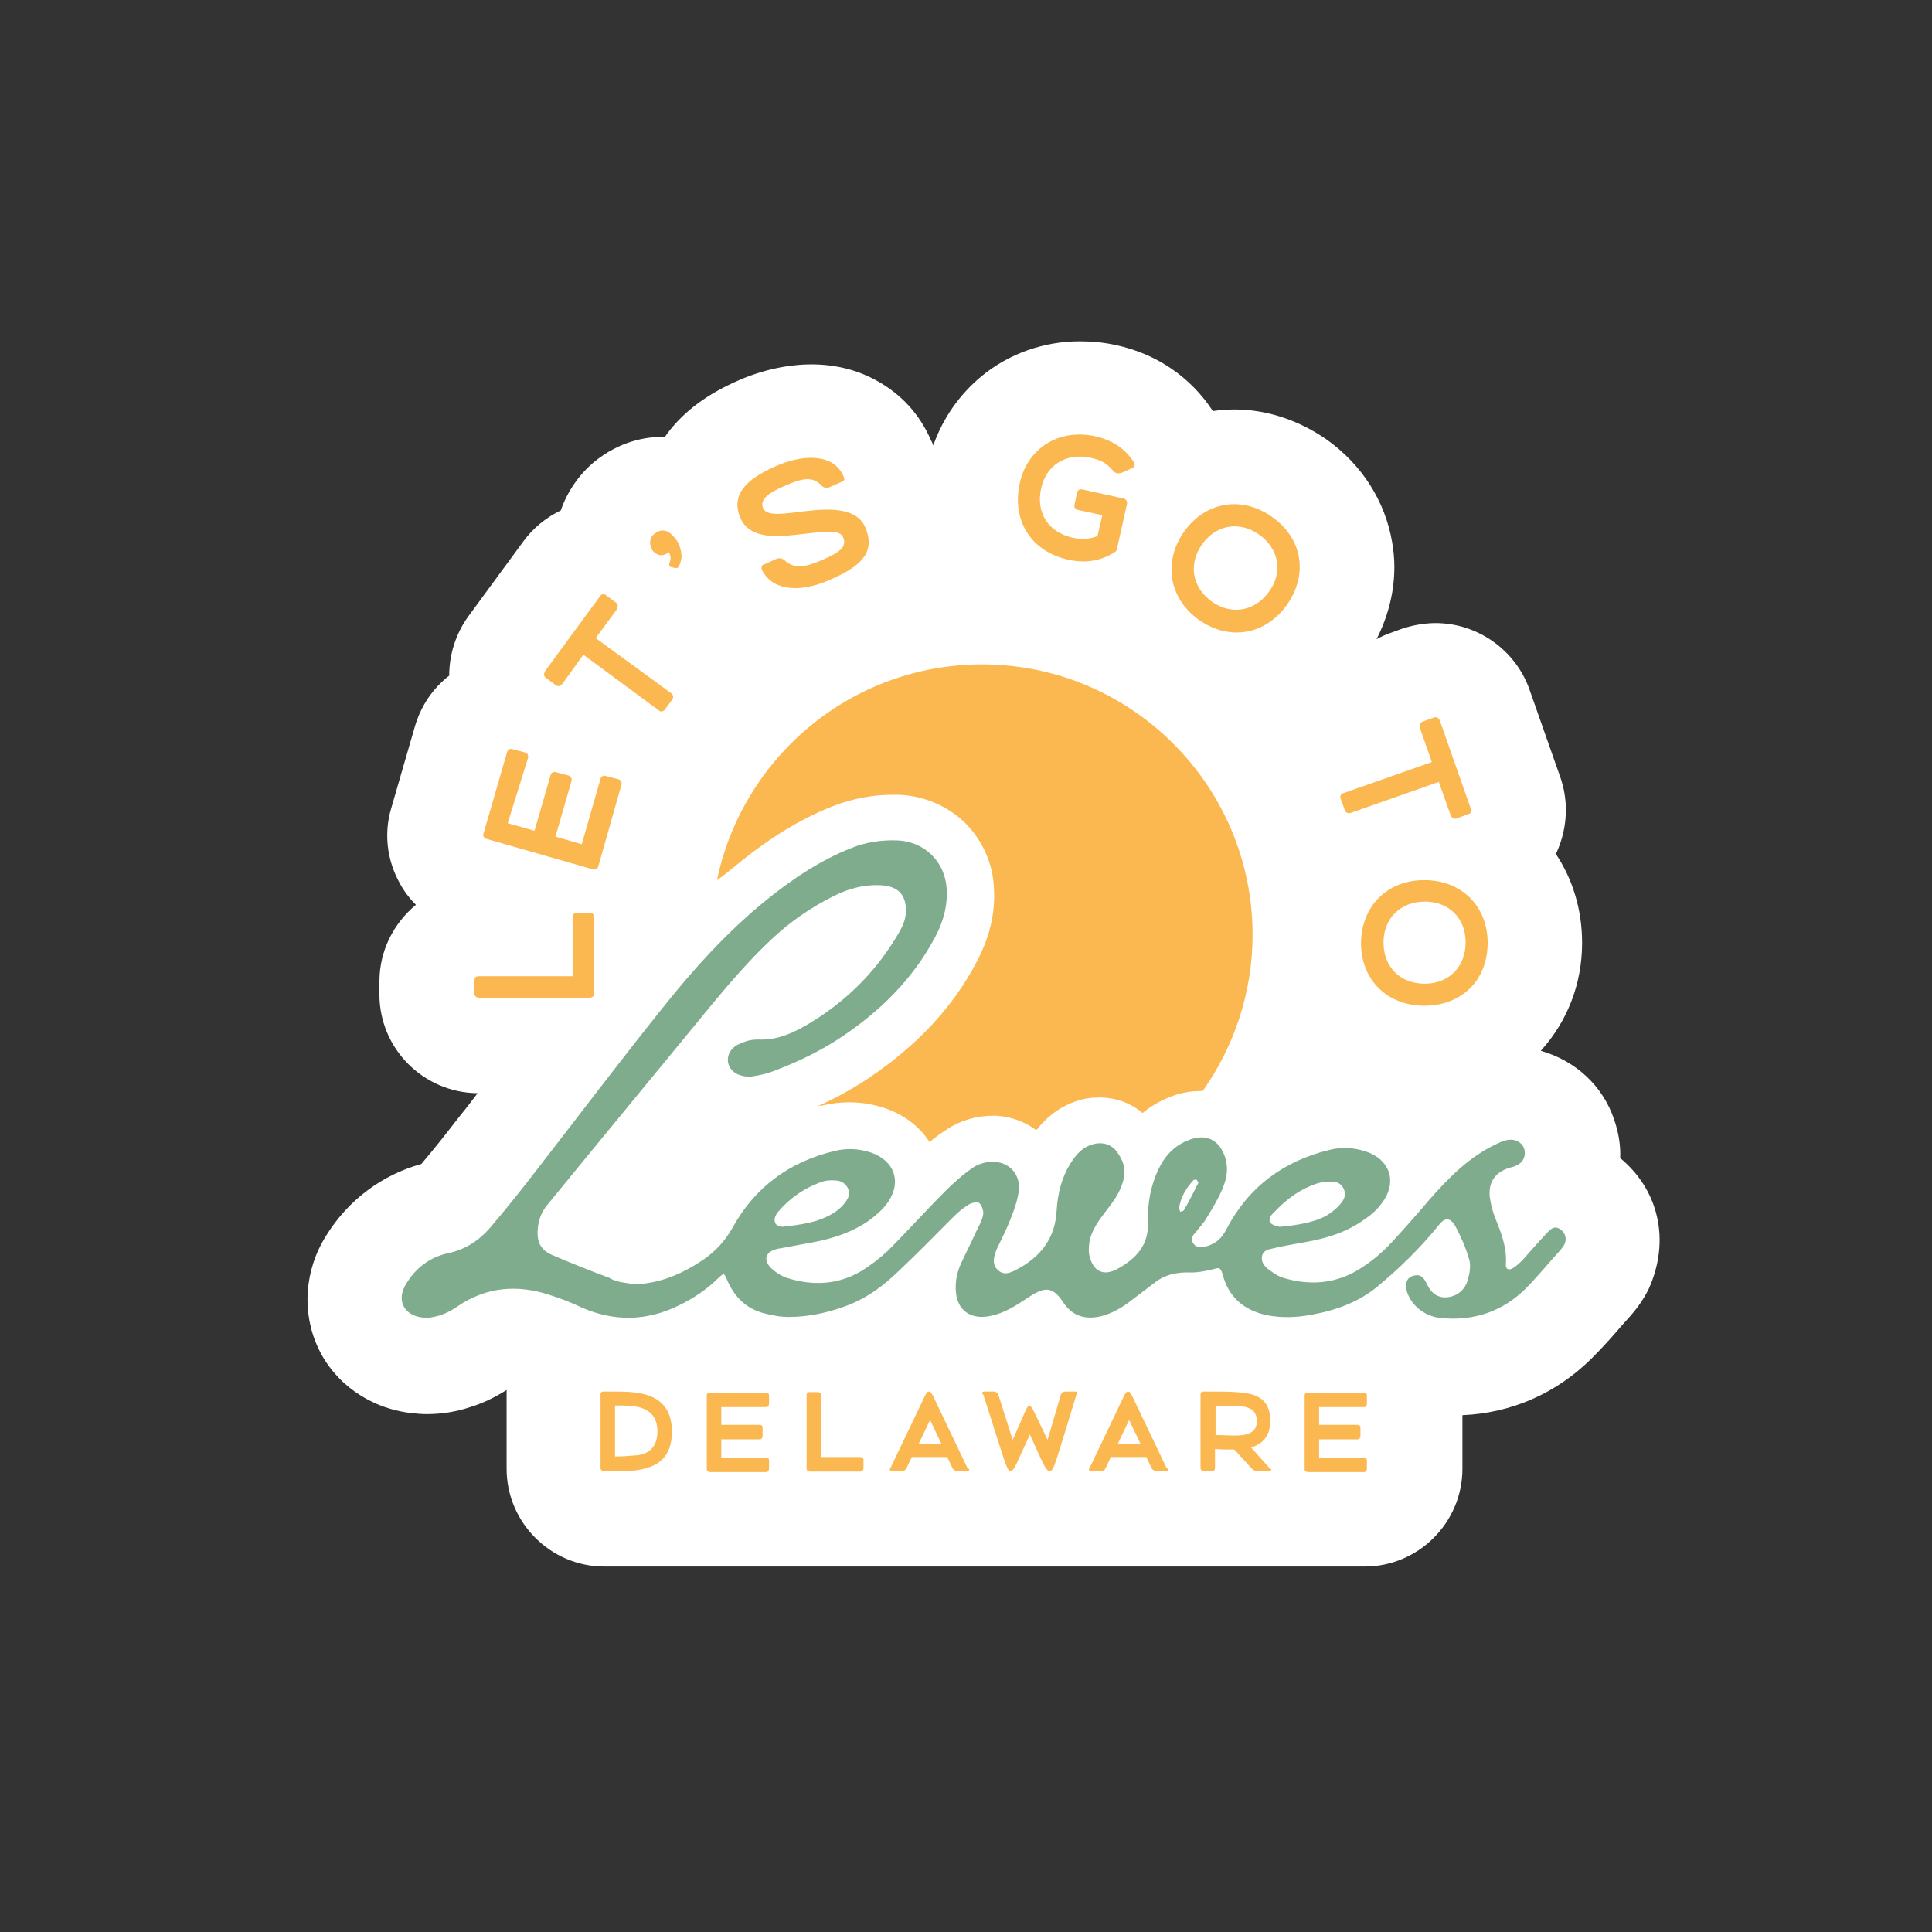 <?xml version="1.0" encoding="utf-8"?>
<!-- Generator: Adobe Illustrator 28.0.0, SVG Export Plug-In . SVG Version: 6.00 Build 0)  -->
<svg version="1.1" id="Layer_1" xmlns="http://www.w3.org/2000/svg" xmlns:xlink="http://www.w3.org/1999/xlink" x="0px" y="0px"
	 viewBox="0 0 360 360" style="enable-background:new 0 0 360 360;" xml:space="preserve">
<rect x="0" y="0" width="360" height="360" fill="#333333" stroke="none"/>
<style type="text/css">
	.st0{fill:#FFFFFF;}
	.st1{fill:#FBB851;}
	.st2{fill:#80AC8E;}
</style>
<g>
	<path class="st0" d="M308.7,226.5c-1-4.2-3.4-7.9-6.8-10.7c0.1-2.3-0.3-4.8-1.1-7.1c-2.1-6.4-7.3-11.1-13.7-12.9
		c4.9-5.4,7.7-12.4,7.7-20.1c0-6.1-1.7-11.8-4.9-16.6c0.3-0.5,0.5-1.1,0.7-1.6c1.5-4.1,1.6-8.6,0.1-12.8l-5.7-16.2
		c-2.6-7.4-9.7-12.4-17.5-12.4c-2.1,0-4.2,0.4-6.1,1l-2.2,0.8c-0.9,0.3-1.8,0.7-2.7,1.2c2.9-5.7,4-12,2.9-18.1
		c-1.3-7.6-5.6-14.4-12.2-19.1c-5.2-3.6-11.1-5.6-17.2-5.6l0,0l0,0l0,0c-1.3,0-2.7,0.1-4,0.3l0,0c-4.1-6.3-10.5-10.7-18.1-12.3
		c-2.2-0.5-4.5-0.7-6.7-0.7c-6.7,0-13.2,2.3-18.3,6.5c-4.1,3.4-7.2,7.8-9,12.9c-0.1-0.3-0.2-0.6-0.4-0.9c-2.1-4.9-5.6-8.7-10.2-11.2
		c-3.6-2-7.7-3-12.1-3c-4.3,0-9,1-13.4,2.9c-6,2.6-10.3,5.8-13.4,9.9c-0.2,0.2-0.3,0.5-0.5,0.7c-0.1,0-0.3,0-0.4,0l0,0l0,0
		c-3.2,0-8,0.8-12.7,4.6c-2.9,2.4-5.1,5.6-6.3,9.1c-2.7,1.3-5.2,3.3-7,5.8l-10.2,13.9c-2.4,3.3-3.6,7.2-3.6,11.1
		c-3.1,2.4-5.3,5.7-6.4,9.5l-4.4,15.2c-1.4,4.7-0.8,9.7,1.6,14c0.8,1.5,1.9,2.9,3,4c-4.1,3.4-6.8,8.5-6.8,14.3v2.4
		c0,10.1,8.2,18.3,18.3,18.4c-1.1,1.4-2.1,2.8-3.2,4.1c-2.7,3.5-5,6.4-7.3,9.1c-7.3,2-13.6,6.7-17.7,13.3c-4.1,6.5-4.6,14.4-1.5,21
		c3.1,6.6,9.6,11.2,17.3,12.1c0.9,0.1,1.9,0.2,2.9,0.2c2.7,0,5.4-0.4,8.1-1.3c2.3-0.7,4.6-1.8,6.8-3.2c0,0.3,0,0.6,0,0.9v13.8
		c0,10,8.2,18.2,18.2,18.2h141.7c10,0,18.2-8.2,18.2-18.2v-10c9.1-0.4,17.4-4,24-10.5c2.1-2.1,4-4.2,5.6-6.1
		c0.6-0.7,1.2-1.3,1.7-1.9c1.4-1.6,2.5-3.2,3.4-5C309.2,235.8,309.8,231,308.7,226.5z"/>
	<g>
		<g>
			<g>
				<path class="st1" d="M125.2,266.8c0,4.9-2.8,6.7-6.9,7.2c-1.1,0.1-2.2,0.1-3.4,0.1h-0.8h-1.6c-0.3,0-0.6-0.2-0.6-0.5v-13.8
					c0-0.3,0.2-0.5,0.5-0.5h1.6c1.6,0,3.1,0,4.5,0.2C122.5,260,125.2,262,125.2,266.8z M122.5,266.7c0-2.8-1.6-4.2-4-4.6
					c-1.1-0.2-2.5-0.2-3.9-0.2v9.5c1.3,0,2.6-0.1,3.7-0.2C120.8,271.1,122.5,269.7,122.5,266.7z"/>
				<path class="st1" d="M134.4,262v3.5h7.2c0.3,0,0.5,0.2,0.5,0.5v1.6c0,0.3-0.2,0.6-0.5,0.6h-7.2v3.4h8.4c0.3,0,0.5,0.2,0.5,0.5
					v1.6c0,0.3-0.2,0.6-0.5,0.6h-10.5c-0.3,0-0.6-0.2-0.6-0.5V260c0-0.3,0.2-0.5,0.5-0.5h10.6c0.3,0,0.5,0.2,0.5,0.5v1.6
					c0,0.3-0.2,0.6-0.5,0.6h-8.4V262z"/>
				<path class="st1" d="M160.9,272v1.6c0,0.3-0.2,0.6-0.5,0.6h-9.5c-0.3,0-0.6-0.2-0.6-0.5v-13.8c0-0.3,0.2-0.5,0.5-0.5h1.6
					c0.3,0,0.6,0.2,0.6,0.5v11.6h7.4C160.7,271.5,160.9,271.7,160.9,272z"/>
				<path class="st1" d="M180.6,273.8c0,0.2-0.1,0.3-0.4,0.3h-1.9c-0.3,0-0.6-0.2-0.8-0.5l-1-2.1h-6.6l-1,2.1
					c-0.1,0.3-0.5,0.5-0.8,0.5h-1.9c-0.2,0-0.4-0.1-0.4-0.3c0-0.1,0-0.1,0.1-0.2l6.4-13.4c0.4-0.8,0.6-0.9,0.8-0.9
					c0.2,0,0.4,0.1,0.8,0.9l6.4,13.4C180.6,273.7,180.6,273.8,180.6,273.8z M175.4,269l-2.1-4.4l-2.1,4.4H175.4z"/>
				<path class="st1" d="M183,259.6c0-0.2,0.1-0.3,0.4-0.3h1.8c0.3,0,0.7,0.2,0.8,0.5l2.7,8.5c2.6-5.8,2.6-6.3,3.1-6.3
					s0.6,0.5,3.4,6.3l2.5-8.5c0.1-0.3,0.5-0.5,0.8-0.5h1.9c0.2,0,0.3,0.1,0.3,0.2c0,0.1,0,0.2-0.1,0.3c-4,13-4.2,14.3-5,14.3
					c-0.8,0-1.3-1.6-3.7-6.8c-2.4,5.2-2.9,6.8-3.6,6.8c-0.7,0-0.9-1.3-5.1-14.3C183,259.8,183,259.7,183,259.6z"/>
				<path class="st1" d="M217.7,273.8c0,0.2-0.1,0.3-0.4,0.3h-1.9c-0.3,0-0.6-0.2-0.8-0.5l-1-2.1H207l-1,2.1
					c-0.1,0.3-0.5,0.5-0.8,0.5h-1.9c-0.2,0-0.4-0.1-0.4-0.3c0-0.1,0-0.1,0.1-0.2l6.4-13.4c0.4-0.8,0.6-0.9,0.8-0.9
					c0.2,0,0.4,0.1,0.8,0.9l6.4,13.4C217.7,273.7,217.7,273.8,217.7,273.8z M212.5,269l-2.1-4.4l-2.1,4.4H212.5z"/>
				<path class="st1" d="M236.9,273.8c0,0.2-0.2,0.3-0.8,0.3h-1.9c-0.4,0-0.7-0.2-1-0.5l-3.2-3.5c-1.1,0-2.4,0-3.6-0.1v3.6
					c0,0.3-0.2,0.5-0.5,0.5h-1.6c-0.3,0-0.6-0.2-0.6-0.5v-13.8c0-0.3,0.2-0.5,0.5-0.5h1.6c1.6,0,3.1,0,4.5,0.1
					c3.8,0.2,6.4,1.2,6.4,5.4c0,2.7-1.4,4.3-3.6,4.9l3.5,3.9C236.8,273.7,236.9,273.8,236.9,273.8z M226.4,267.4
					c1.3,0,2.6,0.1,3.7,0.1c2.6,0,4.1-0.7,4.1-2.7s-1.4-2.8-3.8-2.8h-3.9v5.4H226.4z"/>
				<path class="st1" d="M245.8,262v3.5h7.2c0.3,0,0.5,0.2,0.5,0.5v1.6c0,0.3-0.2,0.6-0.5,0.6h-7.2v3.4h8.4c0.3,0,0.5,0.2,0.5,0.5
					v1.6c0,0.3-0.2,0.6-0.5,0.6h-10.5c-0.3,0-0.6-0.2-0.6-0.5V260c0-0.3,0.2-0.5,0.5-0.5h10.6c0.3,0,0.5,0.2,0.5,0.5v1.6
					c0,0.3-0.2,0.6-0.5,0.6h-8.4V262z"/>
			</g>
		</g>
		<path class="st1" d="M136.6,161.7c4.2-3.5,10.8-8.5,18.9-11.6c3.5-1.3,7.1-2,10.7-2c0.5,0,0.9,0,1.4,0c4.6,0.2,9,2.1,12.2,5.2
			c3.2,3.2,5.2,7.5,5.4,12.1c0.3,4.8-0.8,9.3-3.3,14c-4.4,8.3-10.9,15.3-19.9,21.4c-3,2-6.2,3.8-9.8,5.4c0.3-0.1,0.6-0.2,1-0.2
			c1.7-0.4,3.4-0.6,5-0.6c2.4,0,4.8,0.4,7,1.2c3.4,1.2,6.2,3.4,8,6.2c1.1-0.9,2.2-1.7,3.3-2.4c2.4-1.6,5.5-2.5,8.4-2.5
			c0.3,0,0.6,0,0.8,0c2.7,0.2,5.3,1.1,7.4,2.7c1.4-1.8,3.8-4.2,7.4-5.4c1.4-0.5,2.9-0.7,4.3-0.7c3,0,5.9,1,8.1,2.9
			c1.9-1.6,4.1-2.7,6.5-3.5c1.4-0.4,2.8-0.6,4.2-0.6c0.2,0,0.3,0,0.5,0c5.8-8.2,9.3-18.3,9.3-29.1c0-27.8-22.6-50.4-50.4-50.4
			c-24.3,0-44.6,17.2-49.4,40.2C134.8,163.2,135.7,162.4,136.6,161.7z"/>
		<g>
			<path class="st1" d="M107.5,170.1h2.4c0.5,0,0.8,0.3,0.8,0.7v14.3c0,0.5-0.3,0.8-0.8,0.8H89.2c-0.4,0-0.8-0.3-0.8-0.8v-2.4
				c0-0.5,0.3-0.8,0.8-0.8h17.5v-11.1C106.7,170.4,107,170.1,107.5,170.1z"/>
			<path class="st1" d="M94.6,153.4l5,1.4l3-10.4c0.1-0.4,0.6-0.7,1-0.5l2.3,0.6c0.5,0.1,0.7,0.6,0.6,1l-3,10.4l4.9,1.4l3.5-12.2
				c0.1-0.4,0.6-0.7,1-0.5l2.3,0.6c0.5,0.1,0.7,0.6,0.6,1l-4.3,15.2c-0.1,0.5-0.6,0.7-1,0.6l-19.9-5.7c-0.4-0.1-0.7-0.6-0.5-1
				l4.4-15.2c0.1-0.4,0.6-0.7,1-0.5l2.3,0.6c0.5,0.1,0.7,0.6,0.6,1L94.6,153.4z"/>
			<path class="st1" d="M112.9,110.9l1.9,1.4c0.4,0.3,0.4,0.8,0.1,1.3l-3.9,5.3l14.1,10.3c0.4,0.3,0.4,0.8,0.2,1.1l-1.4,1.9
				c-0.3,0.4-0.8,0.5-1.1,0.2L108.7,122l-3.9,5.4c-0.3,0.4-0.8,0.6-1.2,0.3l-1.9-1.4c-0.4-0.3-0.4-0.8-0.1-1.3l10.2-13.9
				C112,110.7,112.6,110.6,112.9,110.9z"/>
			<path class="st1" d="M121.9,99.5c1-0.8,2.3-1.2,3.9,0.8c1,1.2,1.1,2.4,1.2,3.3c0,0.8-0.3,1.5-0.5,1.9c0,0.1-0.1,0.1-0.1,0.2
				c-0.2,0.2-0.6,0.2-0.8,0.1c-0.3-0.1-0.7-0.1-0.8-0.3c-0.1-0.1-0.1-0.2-0.1-0.4c0.2-0.6,0.5-1.4-0.1-2.2c-1.3,1-2.3,0.5-3-0.3
				C120.9,101.5,121,100.2,121.9,99.5z"/>
			<path class="st1" d="M142.3,105.2l2-0.9c0.6-0.3,1.2-0.5,1.9,0.1c1.9,1.8,4.2,1.2,7.3-0.2c2.8-1.2,4.4-2.3,3.6-4.1
				c-0.6-1.4-3.1-1.1-7.5-0.6c-3.6,0.4-9.7,1.4-11.6-2.9c-1.9-4.3,0.9-7.3,6.7-9.8c5.1-2.2,10.7-2.3,12.5,2c0.2,0.4,0.2,0.7-0.2,0.9
				l-2,0.9c-0.6,0.3-1.3,0.5-1.9-0.1c-1.8-1.9-3.8-1.3-6.8,0c-3.1,1.3-4.8,2.6-4.1,4.2c0.7,1.6,4.1,1,7.4,0.6
				c4.2-0.5,9.9-1,11.6,2.9c2.1,4.8-0.9,7.4-6.7,9.9c-5.7,2.5-10.8,1.9-12.6-2.1C141.9,105.6,141.9,105.3,142.3,105.2z"/>
			<path class="st1" d="M210,93.9l-1.9,8.5c0,0.2-0.2,0.4-0.6,0.6c-2.4,1.5-5.2,2-8.4,1.3c-6.9-1.5-10.6-7.2-9.1-14.2
				c1.4-6.5,7.2-10.3,14.1-8.8c3.2,0.7,5.6,2.4,7.1,4.7c0.2,0.4,0.3,0.6,0.2,0.8c-0.1,0.2-0.3,0.4-0.4,0.4l-2,0.9
				c-0.3,0.1-0.6,0.1-0.8,0.1c-0.4-0.1-0.7-0.3-0.8-0.5c-1-1.1-1.8-1.9-4.2-2.4c-4.7-1-8.3,1.5-9.2,5.7c-1,4.5,1.3,8.2,5.9,9.2
				c2,0.4,3.2,0.2,4.6-0.3l0.9-3.9l-4.6-1c-0.4-0.1-0.7-0.5-0.6-0.9l0.5-2.3c0.1-0.5,0.5-0.7,1-0.6l7.7,1.7
				C209.8,93,210.1,93.4,210,93.9z"/>
			<path class="st1" d="M220.6,99.1c4-5.6,10.7-6.8,16.4-2.8c5.7,4,6.8,10.7,2.8,16.4c-4,5.6-10.7,6.8-16.4,2.8
				C217.8,111.5,216.7,104.7,220.6,99.1z M236.5,110.2c2.6-3.6,1.8-8-1.9-10.6c-3.7-2.6-8-1.8-10.6,1.8c-2.6,3.7-1.9,8,1.8,10.7
				C229.5,114.7,233.9,113.9,236.5,110.2z"/>
			<path class="st1" d="M273.6,151.7l-2.2,0.8c-0.4,0.2-0.9-0.1-1.1-0.6l-2.2-6.2l-16.5,5.8c-0.4,0.1-0.9-0.1-1-0.5l-0.8-2.2
				c-0.2-0.4,0.1-0.9,0.5-1l16.5-5.8l-2.2-6.3c-0.2-0.5,0-1,0.4-1.2l2.2-0.8c0.4-0.2,0.9,0.1,1.1,0.6l5.7,16.2
				C274.3,151.1,274.1,151.6,273.6,151.7z"/>
			<path class="st1" d="M265.4,164c6.9,0,11.8,4.8,11.8,11.7c0,7-4.9,11.7-11.8,11.7s-11.8-4.8-11.8-11.7
				C253.7,168.8,258.5,164,265.4,164z M265.5,183.3c4.4,0,7.6-3.1,7.6-7.7c0-4.5-3.1-7.6-7.6-7.6s-7.7,3.1-7.7,7.6
				C257.8,180.2,260.9,183.3,265.5,183.3z"/>
		</g>
		<path class="st2" d="M118.2,239.3c4.7-0.1,8.8-1.9,12.6-4.4c2.4-1.6,4.3-3.6,5.8-6.3c4.1-7.4,10.5-12.1,18.8-14.1
			c2.3-0.6,4.7-0.5,7,0.3c4.2,1.5,5.6,5.3,3.2,9c-0.9,1.4-2.2,2.5-3.5,3.5c-3.2,2.3-6.9,3.5-10.7,4.2c-2.1,0.4-4.3,0.8-6.5,1.2
			c-2.3,0.5-2.8,2.1-1.1,3.7c0.9,0.8,2,1.5,3.1,1.8c4.6,1.4,9.2,1.2,13.5-1.3c1.8-1.1,3.5-2.4,5-3.8c3.7-3.7,7.1-7.5,10.8-11.2
			c1.6-1.6,3.3-3.1,5.2-4.4c1.1-0.7,2.6-1.1,4-1c3,0.2,4.9,2.7,4.4,5.7c-0.3,1.8-0.9,3.5-1.6,5.2c-0.7,1.8-1.6,3.5-2.4,5.2
			c-0.6,1.4-1.1,3,0.2,4.1c1.3,1.2,2.8,0.2,4.1-0.5c4.2-2.4,6.6-5.9,6.8-10.8c0.2-3,0.9-5.9,2.5-8.5c1-1.6,2.1-3,4-3.6
			c1.8-0.6,3.6-0.2,4.7,1.3c1.2,1.6,1.8,3.3,1.2,5.4c-0.6,2.3-2,4.1-3.4,5.9c-1.3,1.7-2.5,3.4-2.9,5.5c-0.1,0.8-0.2,1.8,0,2.6
			c0.7,2.9,2.6,3.9,5.3,2.4c3.4-1.9,5.8-4.4,5.6-8.7c-0.1-3.4,0.5-6.8,2-9.9c1.3-2.7,3.3-4.7,6.3-5.6c2.6-0.8,4.7,0.2,5.8,2.7
			c1,2.3,0.7,4.5-0.2,6.6c-0.8,1.9-1.9,3.7-3,5.5c-0.5,0.9-1.3,1.7-1.9,2.5c-0.5,0.6-1.2,1.2-0.6,2.1c0.6,1,1.6,0.9,2.6,0.6
			c1.7-0.5,2.8-1.5,3.6-3.1c4.1-7.9,10.6-12.7,19.1-14.8c2.3-0.6,4.7-0.5,7,0.3c4.2,1.4,5.7,5.3,3.3,9c-0.9,1.4-2.1,2.6-3.5,3.5
			c-3.2,2.4-7,3.6-10.9,4.3c-2.1,0.4-4.1,0.7-6.2,1.2c-0.8,0.2-1.8,0.3-2.1,1.3c-0.3,1.1,0.3,1.9,1,2.5c0.9,0.7,1.9,1.4,2.9,1.7
			c4.6,1.4,9.2,1.2,13.5-1.2c2.6-1.5,4.9-3.4,6.9-5.6c2.3-2.5,4.6-5.1,6.8-7.7c3.7-4.2,7.5-8.1,12.7-10.5c0.6-0.3,1.3-0.6,2-0.7
			c1.4-0.2,2.6,0.5,3,1.6c0.4,1.3-0.1,2.6-1.5,3.2c-0.4,0.2-0.8,0.3-1.2,0.4c-2.7,0.8-4,2.7-3.7,5.5c0.2,1.3,0.5,2.6,1,3.8
			c1.1,2.8,2.2,5.5,2,8.6c-0.1,1,0.5,1.3,1.3,0.8c0.7-0.4,1.3-1,1.8-1.5c1.5-1.7,3-3.4,4.6-5.1c1-1.1,1.6-1.2,2.5-0.6
			c0.9,0.7,1.2,1.7,0.7,2.8c-0.2,0.4-0.5,0.7-0.8,1.1c-2.2,2.4-4.2,4.9-6.5,7.2c-4.3,4.2-9.6,6-15.7,5.4c-3.1-0.3-5.6-2.4-6.4-5.1
			c-0.3-1.3,0-2.3,1-2.7c0.9-0.3,1.7-0.3,2.3,0.6c0.1,0.2,0.3,0.5,0.4,0.7c0.8,1.8,2.1,2.9,4.1,2.6c2-0.3,3.3-1.7,3.7-3.6
			c0.3-1.1,0.5-2.5,0.1-3.6c-0.6-2.1-1.5-4.1-2.5-6c-1-1.7-2-1.7-3.2-0.1c-3.4,4.2-7.2,7.9-11.3,11.3c-3.6,3-7.9,4.5-12.4,5.3
			c-2.7,0.5-5.4,0.6-8.1,0.1c-4.4-0.9-7.3-3.4-8.4-7.7c-0.4-1.3-0.7-1.2-1.7-0.9c-1.6,0.4-3.3,0.7-4.9,0.6c-2.2,0-4.2,0.5-5.9,1.8
			c-1.7,1.3-3.4,2.6-5,3.8c-1.5,1.1-3.1,2-4.9,2.5c-3,0.8-5.5,0.1-7.2-2.4c-2.1-3.2-3.5-3.1-6.8-0.9c-2.1,1.4-4.3,2.8-6.8,3.3
			c-3.7,0.8-6.3-1-6.5-4.7c-0.1-1.7,0.2-3.3,0.9-4.9c0.9-2,1.9-3.9,2.8-5.9c0.5-1.1,1.2-2.2,1.4-3.4c0.1-0.6-0.2-1.6-0.7-2.1
			c-0.3-0.3-1.4-0.1-1.9,0.2c-1,0.6-2,1.4-2.9,2.3c-3.4,3.4-6.8,6.9-10.3,10.2c-2.7,2.6-5.6,4.8-9.1,6.2c-3.6,1.4-7.4,2.3-11.3,2.3
			c-1.6,0-3.2-0.3-4.7-0.7c-3.4-0.9-5.6-3.2-6.9-6.4c-0.5-1.1-0.5-1.1-1.5-0.2c-2.2,2.2-4.8,3.9-7.5,5.2c-6,2.9-12,3-18.1,0.3
			c-1.9-0.9-3.9-1.7-5.9-2.3c-6-2-11.8-1.5-17.1,2.1c-1,0.7-2.1,1.3-3.3,1.7c-1.1,0.3-2.3,0.6-3.3,0.4c-3.5-0.4-4.9-3.3-3-6.3
			c1.8-3,4.5-5,7.9-5.7c3.2-0.7,5.7-2.4,7.7-4.7c2.9-3.4,5.7-6.9,8.4-10.4c8-10.3,15.9-20.8,24.1-31c5.5-6.9,11.5-13.5,18.4-19.2
			c5-4.1,10.4-7.8,16.5-10.2c2.7-1.1,5.6-1.5,8.5-1.4c5.1,0.2,8.9,4,9.2,9c0.2,3.3-0.7,6.4-2.3,9.3c-4.1,7.6-10,13.4-17.1,18.2
			c-4,2.7-8.4,4.8-12.9,6.5c-1.3,0.5-2.7,0.8-4.1,1c-0.8,0.1-1.8-0.1-2.5-0.4c-2.2-1-2.5-3.6-0.7-5.1c0.6-0.5,1.5-0.8,2.3-1.1
			c0.7-0.2,1.4-0.3,2.1-0.3c3.8,0.2,7-1.4,10.1-3.3c6.8-4.2,12.2-9.7,16.2-16.6c0.8-1.4,1.4-2.8,1.3-4.5c-0.1-2.6-1.5-4-4.1-4.3
			c-3.3-0.3-6.5,0.5-9.4,2c-4.2,2.1-8,4.7-11.4,7.9c-6,5.6-11,12-16.2,18.3c-5.4,6.6-10.8,13.1-16.2,19.7c-3.2,3.9-6.3,7.7-9.5,11.6
			c-1.1,1.3-1.7,2.9-1.8,4.6c-0.2,2.4,0.6,3.9,2.8,4.8c3.5,1.5,7,2.9,10.5,4.2C115,239,116.6,239,118.2,239.3z M145.7,228.6
			c3.6-0.4,6.7-0.8,9.5-2.5c1-0.6,2-1.5,2.6-2.5c1-1.5,0-3.3-1.7-3.6c-0.8-0.1-1.8-0.1-2.6,0.1c-3.4,1.1-6.3,3.1-8.6,5.8
			c-0.4,0.5-0.7,1.3-0.5,1.8C144.5,228.4,145.4,228.5,145.7,228.6z M238.4,228.6c3.7-0.3,7.3-1,9.4-2.5c1-0.7,1.9-1.5,2.5-2.5
			c0.8-1.4-0.1-3.2-1.7-3.4c-1-0.1-2.1,0-3.1,0.3c-3.1,1-5.6,2.8-7.8,5.1c-0.6,0.6-1.5,1.3-1,2.2
			C237.1,228.4,238.2,228.5,238.4,228.6z M223.3,220.4c-0.2-0.4-0.3-0.6-0.4-0.6s-0.4,0-0.5,0.1c-1.4,1.5-2.4,3.2-2.7,5.2
			c0,0.2,0.2,0.5,0.2,0.7c0.2-0.1,0.6-0.1,0.7-0.3C221.6,223.8,222.5,222,223.3,220.4z"/>
	</g>
</g>
</svg>
